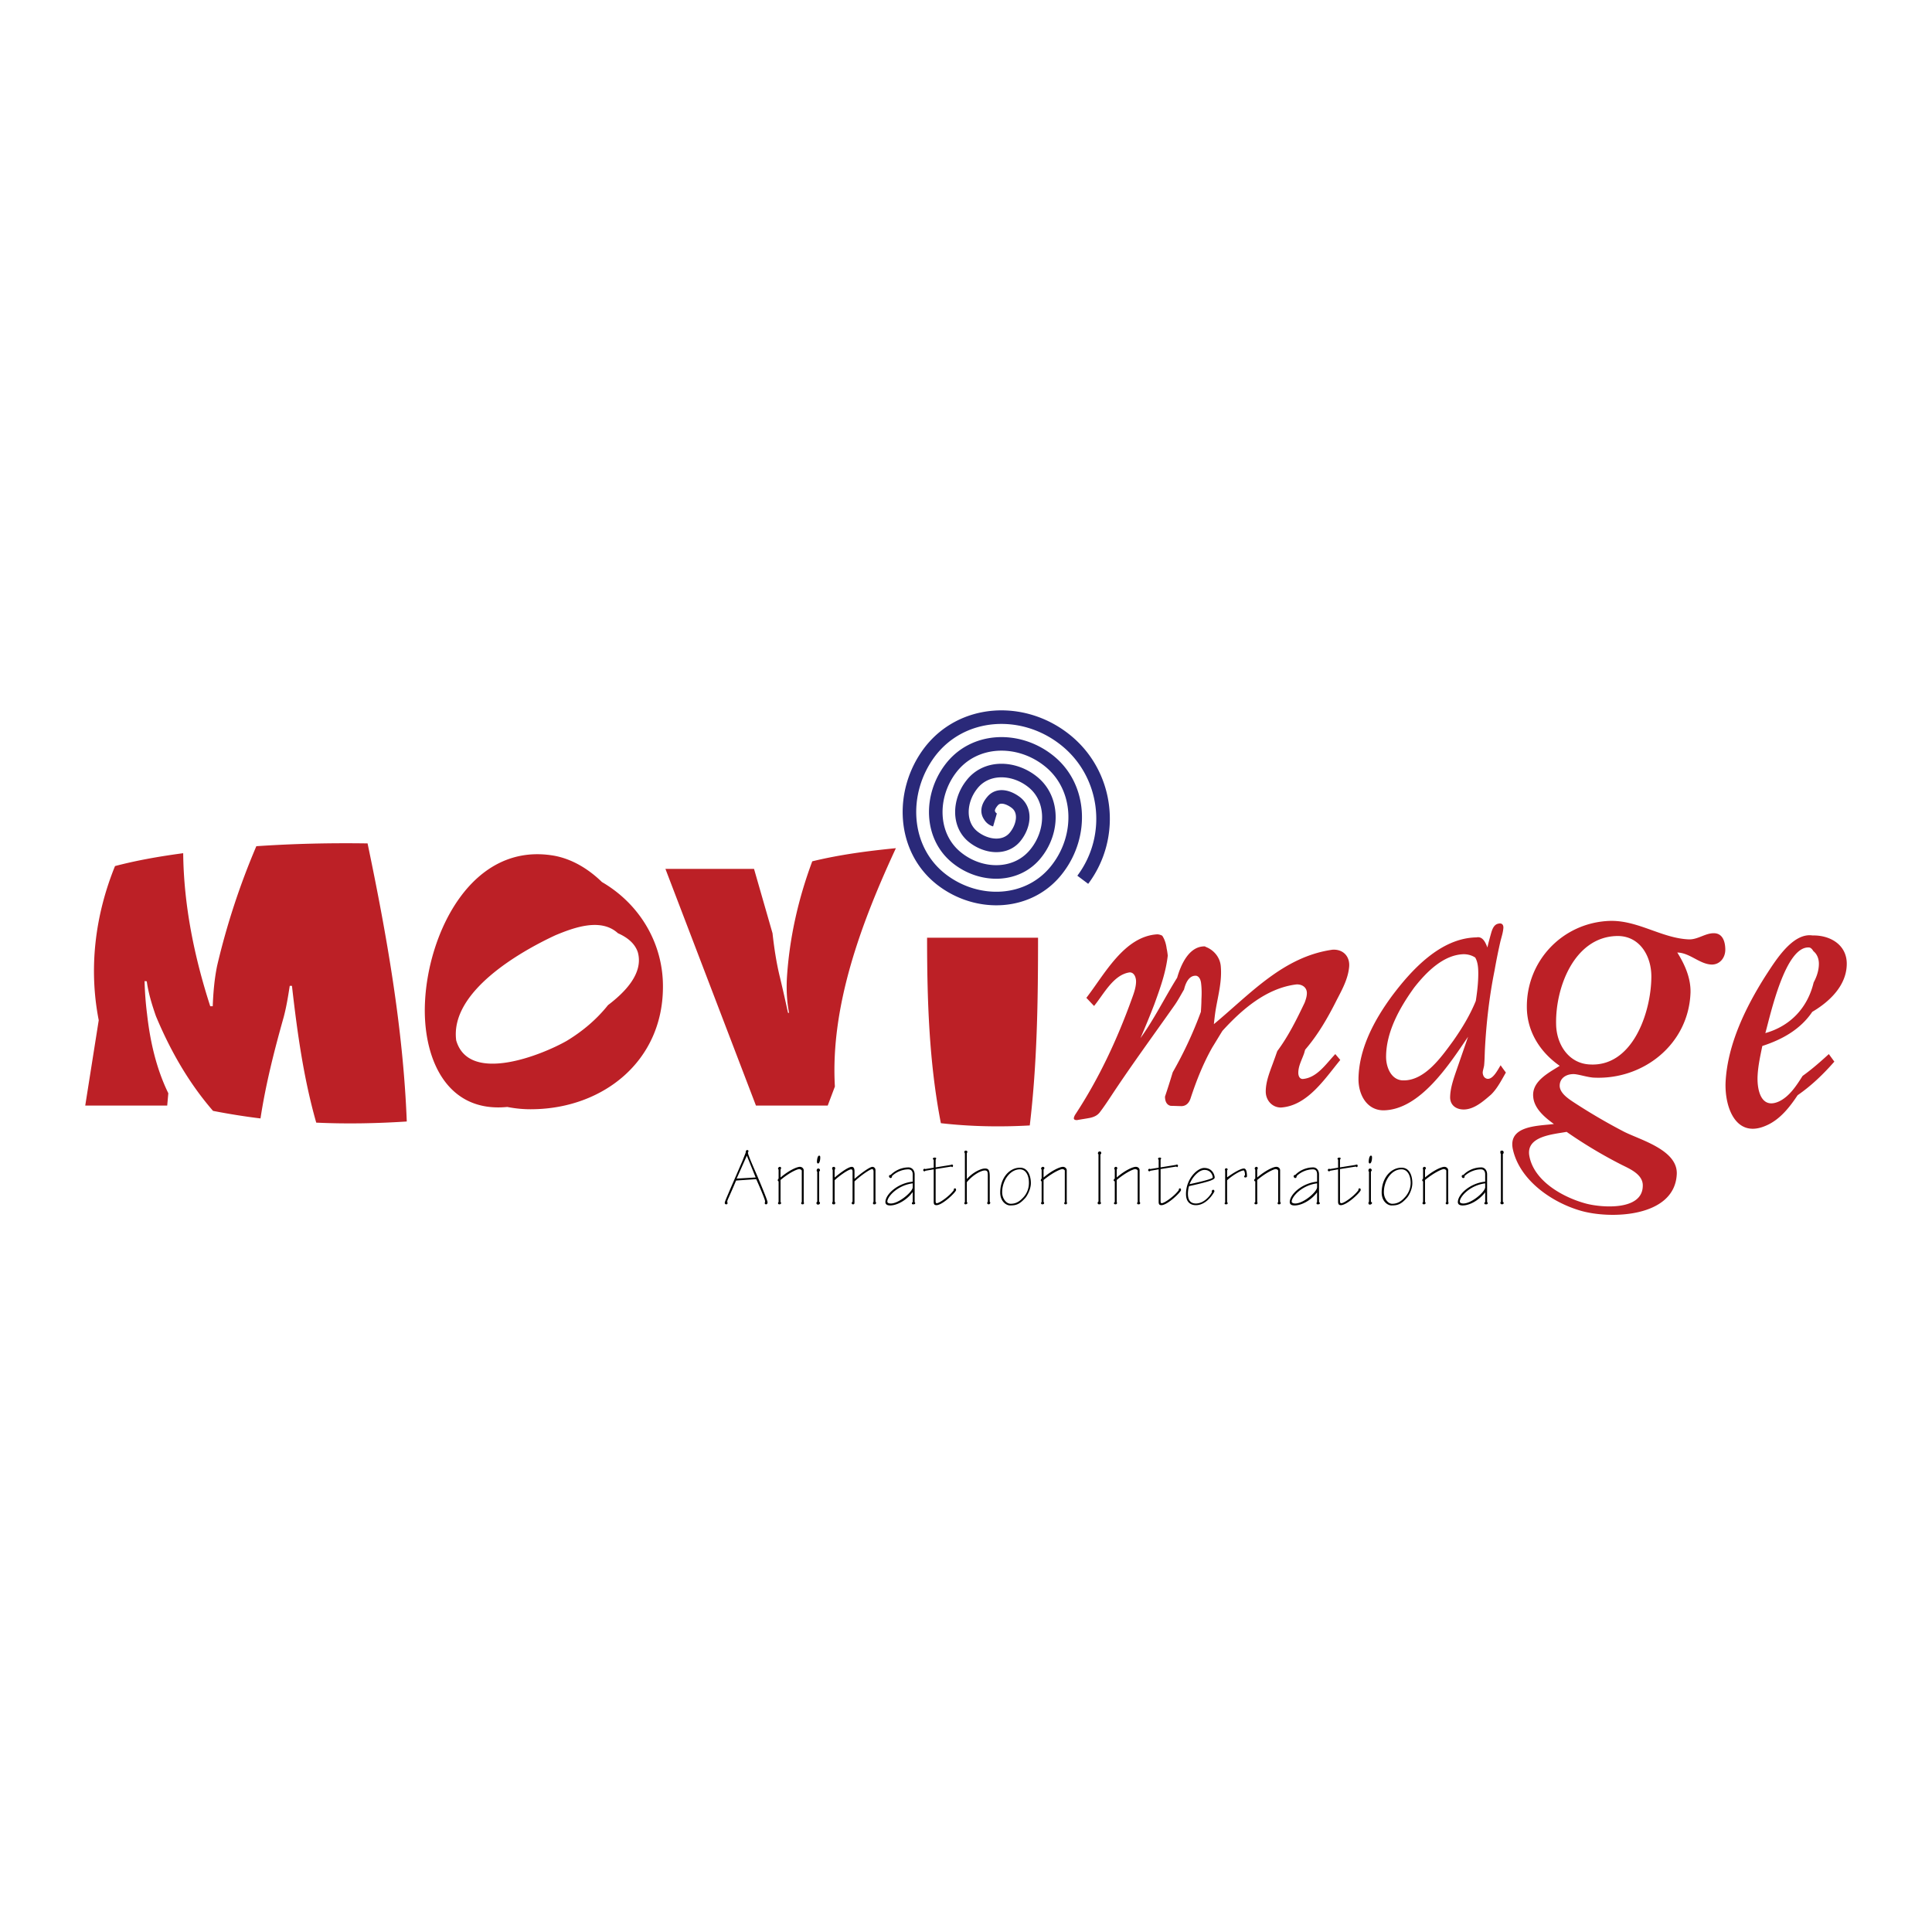 <svg xmlns="http://www.w3.org/2000/svg" width="2500" height="2500" viewBox="0 0 192.756 192.756"><path fill-rule="evenodd" clip-rule="evenodd" fill="#fff" d="M0 0h192.756v192.756H0V0z"/><path d="M55.292 85.375c-8.179-1.423-12.558 7.621-12.888 14.572-.275 5.414 2.01 11.109 8.207 10.494.854.168 1.762.252 2.671.225 6.912-.141 12.806-4.773 12.86-12.115.054-4.438-2.342-8.374-6.087-10.551-1.322-1.285-2.946-2.29-4.763-2.625zm-9.777 18.424c-.633-4.83 6.306-8.821 9.914-10.496 1.817-.754 4.516-1.759 6.223-.195.881.391 1.68.977 1.983 1.898.606 2.178-1.432 4.104-2.974 5.275-1.157 1.451-2.561 2.623-4.13 3.572-2.507 1.424-9.749 4.329-11.016-.054zm104.204 2.484c-.275.418-.77 1.479-1.377 1.34-.275-.084-.385-.307-.412-.586 0-.195.082-.42.109-.586l.027-.113c.057-.529.057-1.088.084-1.646.137-2.623.439-5.275.963-7.871.166-.949.357-1.898.578-2.875.111-.446.275-.921.303-1.396 0-.363-.221-.475-.523-.391-.412.084-.578.53-.688.893-.139.502-.275.977-.385 1.479-.193-.502-.469-1.144-1.102-1.005h-.084c-3.523.112-6.389 3.237-8.371 5.89-1.734 2.373-3.277 5.221-3.305 8.262 0 1.535.826 3.1 2.506 3.1 3.662-.057 6.582-4.635 8.428-7.342l-1.129 3.266c-.305.893-.662 1.871-.662 2.82.027.781.633 1.172 1.35 1.172 1.047 0 1.982-.838 2.727-1.48.633-.613 1.047-1.451 1.486-2.205-.164-.224-.357-.476-.523-.726zm26.41-3.211c.496-1.758 1.982-8.736 4.379-8.541.191.028.33.223.412.363.385.307.551.782.551 1.256 0 .67-.221 1.312-.523 1.871-.606 2.54-2.341 4.354-4.819 5.051zm-28.641-5.918c0 .895-.109 1.814-.248 2.709-.578 1.424-1.377 2.734-2.258 3.99-1.129 1.535-2.781 3.938-4.93 3.938-1.211.027-1.762-1.258-1.762-2.346 0-2.512 1.377-4.941 2.809-6.922 1.184-1.508 2.893-3.266 4.93-3.322.412 0 .826.112 1.156.335.276.475.303 1.089.303 1.618zm8.125 9.184c-1.102.699-2.781 1.535-2.645 3.07.082 1.201 1.184 2.094 2.066 2.736-1.57.195-4.572.141-4.104 2.484.66 3.098 3.855 5.303 6.691 6.141 2.947.893 9.391.727 9.666-3.545.193-2.457-3.553-3.461-5.232-4.299a58.269 58.269 0 0 1-4.93-2.875c-.551-.363-1.459-.922-1.514-1.674-.027-.895.797-1.285 1.568-1.201.578.084 1.158.279 1.764.336 4.955.279 9.555-3.295 9.721-8.514.027-1.424-.578-2.792-1.322-3.964 1.268.028 2.23 1.172 3.443 1.201.824 0 1.348-.698 1.348-1.48 0-.726-.219-1.619-1.102-1.646-.881-.028-1.625.642-2.533.614-2.727-.112-5.121-1.954-7.959-1.842-4.625.195-8.26 3.964-8.205 8.654.029 2.427 1.352 4.464 3.279 5.804zm-.359-4.158c-.082-3.629 1.791-8.653 6.004-8.792 2.312-.084 3.525 1.981 3.498 4.103-.027 3.518-1.873 8.988-6.17 8.709-2.092-.112-3.305-2.011-3.332-4.02zm1.047 10.746a46.411 46.411 0 0 0 5.562 3.322c.854.418 2.094.977 2.037 2.094-.055 2.455-4.047 2.148-5.59 1.758-2.258-.586-5.26-2.205-5.727-4.773-.358-1.981 2.368-2.149 3.718-2.401zm26.162-7.76c-.826.754-1.68 1.508-2.617 2.178-.605.949-1.295 2.037-2.34 2.539-1.818.838-2.23-1.172-2.148-2.596.055-1.004.275-1.98.469-2.93 1.982-.643 3.799-1.648 4.984-3.406 1.707-1.004 3.441-2.623 3.441-4.801 0-1.842-1.57-2.792-3.223-2.819h-.191c-2.01-.307-3.746 2.596-4.682 4.019-1.982 3.127-3.801 6.84-3.994 10.607-.109 2.541 1.047 5.695 4.076 4.328 1.35-.588 2.312-1.814 3.111-3.016 1.377-.949 2.562-2.094 3.664-3.35l-.55-.753zM8.504 110.303h8.179l.11-1.229c-1.211-2.484-1.817-5.191-2.121-7.9a32.515 32.515 0 0 1-.248-3.293l.22.027c.165 1.201.523 2.346.909 3.461 1.432 3.434 3.277 6.672 5.701 9.463 1.569.307 3.139.559 4.736.754.523-3.434 1.377-6.783 2.313-10.104.275-1.033.44-2.066.605-3.127h.22c.523 4.605 1.157 9.211 2.423 13.65 3.002.139 6.031.082 9.033-.113-.358-9.322-2.01-18.645-3.911-27.745-3.717-.056-7.407.027-11.098.279a72.562 72.562 0 0 0-3.91 11.919c-.276 1.34-.386 2.68-.441 4.047h-.248c-1.597-4.94-2.644-10.076-2.699-15.268-2.286.307-4.572.698-6.802 1.284-1.983 4.885-2.644 10.189-1.625 15.38l-1.346 8.515zm100.652-9.938c.963-1.172 1.928-3.127 3.553-3.35.494 0 .66.586.633 1.006-.027.557-.221 1.088-.414 1.617-1.459 4.049-3.277 7.955-5.645 11.557a1.05 1.05 0 0 0-.137.307c-.057.225.164.252.303.252.439-.084.881-.141 1.293-.223.387-.084.717-.225.965-.531.385-.502.742-1.033 1.074-1.535 2.037-3.098 4.213-6.057 6.334-9.072.385-.529.688-1.115 1.018-1.674.139-.586.469-1.424 1.213-1.369.357.084.467.504.494.811.057.502.057 1.033.027 1.535 0 .418-.027.838-.055 1.256a39.774 39.774 0 0 1-2.809 6.029 82.134 82.134 0 0 1-.771 2.428c0 .42.139.838.578.922.359 0 .717.027 1.102.027.469-.027.744-.361.883-.809.578-1.758 1.266-3.488 2.174-5.08.332-.531.662-1.09.992-1.619 1.955-2.15 4.406-4.271 7.381-4.633.551-.029 1.045.277 1.045.865 0 .334-.109.641-.219.949-.799 1.674-1.625 3.348-2.727 4.828-.111.279-.193.559-.303.838-.359 1.031-.854 2.094-.854 3.209 0 .865.633 1.592 1.514 1.592 2.645-.168 4.379-2.875 5.922-4.746a128.7 128.7 0 0 1-.496-.586c-.91.949-1.818 2.373-3.25 2.484-.33 0-.441-.334-.441-.613 0-.67.332-1.256.551-1.871.057-.139.084-.307.139-.447 1.295-1.506 2.285-3.236 3.166-4.996.523-1.004 1.102-2.064 1.213-3.237.109-1.061-.607-1.814-1.68-1.731-4.902.698-8.18 4.41-11.814 7.425.055-.502.109-1.006.193-1.508.246-1.424.633-2.818.494-4.299-.082-.865-.688-1.59-1.486-1.897-.055-.028-.082-.056-.137-.056-1.57 0-2.369 1.871-2.727 3.127-1.24 1.98-2.287 4.131-3.662 6.029a86.561 86.561 0 0 0 1.375-3.35c.578-1.592 1.158-3.184 1.35-4.886-.027-.223-.055-.475-.109-.698-.055-.447-.193-.921-.441-1.284a1.114 1.114 0 0 0-.494-.14c-3.305.195-5.262 3.992-7.078 6.337.247.252.495.531.77.81zM81.039 85.934c-1.404 3.768-2.286 7.676-2.533 11.695-.055 1.145 0 2.318.22 3.434l-.11-.027a164.742 164.742 0 0 0-.798-3.518c-.358-1.451-.579-2.93-.744-4.41l-1.845-6.42h-8.84l9.032 23.615h7.16l.716-1.898c-.468-8.15 2.726-16.525 6.086-23.782-2.809.278-5.59.641-8.344 1.311zm12.833 26.127c2.947.336 5.921.391 8.868.225.742-6.225.826-12.506.826-18.731H92.495c0 6.168.193 12.449 1.377 18.506z" fill-rule="evenodd" clip-rule="evenodd" fill="#bc2026"/><path d="M75.449 117.643c.634 1.424.882 2.094.882 2.205 0 .084-.028.141-.028.197 0 .082.055.111.138.111s.138-.084.138-.195c0-.168-.413-1.174-.937-2.43-.22-.529-1.019-2.289-1.019-2.512 0-.084.055-.111.055-.168 0-.084-.083-.111-.138-.111-.055 0-.137.057-.137.223 0 .057-.138.363-.331.865l-1.294 2.988c-.275.67-.468 1.061-.468 1.199 0 .084.055.141.138.141.083 0 .138-.029.138-.111 0-.057-.027-.113-.027-.168 0-.141.166-.391.881-2.094l2.009-.14zm-1.955-.055l1.019-2.289.881 2.178-1.9.111zM77.873 117.727c.936-.781 1.68-1.088 1.872-1.088.083 0 .248.084.248.168v3.125c-.055.029-.055.057-.055.113 0 .082.055.111.138.111.083 0 .138-.029.138-.141 0-.027-.028-.084-.028-.111v-3.154c0-.139-.138-.334-.385-.334-.248 0-.992.279-1.928 1.061v-.781c.027-.057.055-.084.055-.141 0-.055 0-.139-.138-.139-.055 0-.165.084-.165.166 0 .029.027.084.055.113v.893c-.055.055-.083.111-.083.168 0 .055.027.082.083.111v2.064c-.055.029-.055.084-.055.113 0 .082.055.111.138.111s.166-.029.166-.141c0-.027 0-.055-.055-.084v-2.203h-.001zM81.728 115.299c-.166 0-.221.447-.221.613 0 .113.055.168.11.168.138 0 .22-.307.22-.586.001-.14-.026-.195-.109-.195zm.083 1.451c0-.084-.083-.168-.138-.168-.166 0-.193.113-.193.225 0 .027.027.084.055.084v2.986c0 .027-.082.084-.082.139a.16.16 0 0 0 .165.168c.083 0 .193-.057.193-.168 0-.055-.055-.111-.083-.111v-3.014c.027-.03.083-.084.083-.141zM83.27 117.756c.33-.336 1.35-1.09 1.652-1.09.083 0 .138.057.138.225v2.986c-.028.027-.083.111-.083.139 0 .111.055.141.138.141.11 0 .138-.057.138-.195v-2.094c.688-.643 1.57-1.229 1.763-1.229.083 0 .138.111.138.252v3.014a.207.207 0 0 0-.055.111c0 .141.055.141.138.141s.166-.029.166-.141c0-.055 0-.084-.056-.111v-3.154c0-.223-.165-.334-.303-.334-.275 0-1.184.67-1.79 1.199v-.754c0-.279-.082-.445-.275-.445-.413 0-1.432.836-1.707 1.061v-.754c.027-.057.055-.084.055-.141 0-.111-.055-.166-.11-.166-.138 0-.193.055-.193.166 0 .057.027.113.055.141v3.154c0 .027-.055.084-.055.139 0 .111.055.141.165.141.11 0 .138-.029.138-.141 0-.027 0-.084-.055-.139v-2.122h-.002zM91.063 117.895c-1.487.141-2.726 1.256-2.726 2.037 0 .252.22.336.468.336.743 0 1.707-.586 2.23-1.312h.027v.977c-.055.029-.083.057-.083.113 0 .082.028.111.138.111s.193-.029.193-.111c0-.057-.027-.084-.055-.113v-2.764c0-.445-.303-.697-.606-.697-.743 0-1.376.336-1.79.754-.055-.027-.166.057-.166.111 0 .111.083.195.166.195.137 0 .137-.168.137-.195.358-.363.992-.67 1.625-.67.248 0 .44.141.44.502v.726h.002zm0 .558c0 .447-1.377 1.619-2.175 1.619-.22 0-.358-.057-.358-.195 0-.475.991-1.619 2.533-1.814v.39zM93.156 116.5l-.854.139c0-.027-.027-.027-.055-.027-.083 0-.138.055-.138.139 0 .057.055.111.138.111.027 0 .055-.027.082-.055l.827-.141v3.211c0 .223.027.363.275.363.606 0 1.956-1.312 1.956-1.508 0-.111-.027-.168-.11-.168s-.138.057-.11.168c-.413.586-1.432 1.312-1.708 1.312-.083 0-.11-.084-.11-.197v-3.209l1.569-.252c.027.029.055.057.083.057.055 0 .082-.084.082-.168 0-.027-.027-.084-.11-.084-.027 0-.055 0-.082.029l-1.542.25v-.781a.215.215 0 0 0 .055-.111c0-.057-.055-.084-.138-.084-.083 0-.193.027-.193.111s.055.084.083.084v.811zM98.553 119.904c-.055.027-.055.111-.055.141 0 .082.084.111.166.111.055 0 .137-.084.137-.168 0-.027-.027-.057-.055-.084v-2.484c0-.613-.082-.838-.469-.838-.412 0-1.238.391-1.817 1.061v-2.596a.211.211 0 0 0 .056-.139c0-.057-.083-.111-.138-.111-.083 0-.165.027-.165.139 0 .057.027.084.055.141v4.855c-.028.029-.055.057-.055.113 0 .082.055.111.11.111.11 0 .193-.057.193-.141 0-.055-.028-.055-.056-.084v-1.98c.633-.783 1.459-1.174 1.79-1.174.275 0 .303.141.303.531v2.596zM101.775 116.5c-1.074 0-1.982 1.031-1.982 2.482 0 .865.578 1.285.992 1.285.633 0 .963-.141 1.514-.754.166-.195.551-.838.551-1.479 0-.587-.221-1.534-1.075-1.534zm-.027.166c.66 0 .908.697.908 1.34 0 .559-.191 1.061-.551 1.451-.357.391-.715.643-1.266.643-.469 0-.854-.559-.854-1.145.001-1.228.827-2.289 1.763-2.289zM104.117 117.727c.963-.781 1.707-1.088 1.871-1.088.111 0 .248.084.248.168v3.125c-.027.029-.055.057-.055.113 0 .082.055.111.139.111.082 0 .137-.029.137-.141 0-.027-.027-.084-.027-.111v-3.154c0-.139-.139-.334-.385-.334-.248 0-.992.279-1.928 1.061v-.781c.027-.057.082-.084.082-.141 0-.055-.027-.139-.166-.139-.055 0-.164.084-.164.166 0 .029.027.084.055.113v.893c-.055.055-.082.111-.082.168 0 .055.027.082.082.111v2.064c-.055.029-.055.084-.055.113 0 .082.055.111.137.111.084 0 .166-.029.166-.141 0-.027 0-.055-.055-.084v-2.203zM109.789 115.188c.055-.057.082-.084.082-.141 0-.111-.055-.166-.137-.166-.111 0-.193.055-.193.195 0 .027 0 .055.055.082v4.719a.152.152 0 0 0-.082.139c0 .111.055.141.166.141.082 0 .164-.057.164-.111a.214.214 0 0 0-.055-.141v-4.717zM111.414 117.727c.936-.781 1.68-1.088 1.846-1.088.109 0 .246.084.246.168v3.125c-.027.029-.055.057-.055.113 0 .082.055.111.139.111.109 0 .164-.029.164-.141a.207.207 0 0 0-.055-.111v-3.154c0-.139-.109-.334-.385-.334-.248 0-.992.279-1.9 1.061v-.781c.027-.057.055-.084.055-.141 0-.055-.027-.139-.137-.139-.084 0-.166.084-.166.166 0 .029.027.084.055.113v.893c-.082.055-.109.111-.109.168 0 .055.027.082.109.111v2.064c-.055.029-.082.084-.082.113 0 .082.082.111.137.111.111 0 .166-.029.166-.141 0-.027 0-.055-.027-.084v-2.203h-.001zM115.6 116.5l-.854.139c0-.027-.027-.027-.055-.027-.084 0-.139.055-.139.139 0 .057.055.111.139.111.027 0 .055-.027.082-.055l.826-.141v3.211c0 .223.027.363.275.363.605 0 1.955-1.312 1.955-1.508 0-.111-.027-.168-.109-.168-.084 0-.111.057-.111.168-.412.586-1.432 1.312-1.707 1.312-.082 0-.109-.084-.109-.197v-3.209l1.568-.252c.027.029.057.057.084.057.055 0 .082-.084.082-.168 0-.027-.027-.084-.109-.084-.029 0-.057 0-.084.029l-1.541.25v-.781a.215.215 0 0 0 .055-.111c0-.057-.055-.084-.139-.084-.082 0-.164.027-.164.111s.027.084.055.084v.811zM120.143 116.527c-.688 0-1.816 1.088-1.816 2.596 0 .838.469 1.117.99 1.117 1.131 0 1.846-1.34 1.846-1.369 0-.055-.027-.166-.109-.166a.153.153 0 0 0-.139.223c-.082.223-.715 1.145-1.598 1.145-.467 0-.797-.252-.797-.977 0-.279.055-.586.109-.754l.248-.057c1.982-.447 2.312-.613 2.312-.809 0-.167-.164-.949-1.046-.949zm.029.196c.66 0 .826.586.826.754 0 .084-.496.279-2.314.67.248-.67.908-1.424 1.488-1.424zM122.236 119.988c-.027 0-.055.027-.055.057 0 .082.055.111.109.111.166 0 .193-.029.193-.141 0-.027-.027-.055-.055-.055v-2.205c.578-.531 1.377-.979 1.652-.979.082 0 .137.279.137.475a.155.155 0 0 0-.082.141c0 .027.027.084.109.084.111 0 .166-.057.166-.113 0-.529-.111-.781-.303-.781-.33 0-1.074.447-1.652.865h-.027v-.697c.055-.027.055-.055.055-.084 0-.055-.082-.111-.139-.111-.055 0-.137.057-.137.141l.027.082v3.21h.002zM125.432 117.727c.936-.781 1.68-1.088 1.844-1.088.111 0 .248.084.248.168v3.125c-.027.029-.055.057-.055.113 0 .082.055.111.137.111.111 0 .166-.029.166-.141a.207.207 0 0 0-.055-.111v-3.154c0-.139-.111-.334-.387-.334-.248 0-.963.279-1.898 1.061v-.781c.027-.057.055-.084.055-.141 0-.055-.027-.139-.139-.139-.082 0-.164.084-.164.166 0 .029.027.084.055.113v.893c-.082.055-.111.111-.111.168 0 .055.029.082.111.111v2.064c-.055.029-.082.084-.082.113 0 .082.082.111.137.111.109 0 .166-.029.166-.141 0-.027 0-.055-.027-.084v-2.203h-.001zM131.406 117.895c-1.486.141-2.727 1.256-2.727 2.037 0 .252.221.336.469.336.771 0 1.734-.586 2.258-1.312v.977c-.027.029-.055.057-.055.113 0 .082.027.111.137.111.111 0 .193-.029.193-.111 0-.057-.027-.084-.082-.113v-2.764c0-.445-.275-.697-.578-.697-.744 0-1.404.336-1.791.754-.055-.027-.164.057-.164.111 0 .111.082.195.164.195.139 0 .139-.168.139-.195.357-.363.963-.67 1.625-.67.248 0 .412.141.412.502v.726zm0 .558c0 .447-1.35 1.619-2.176 1.619-.191 0-.357-.057-.357-.195 0-.475.992-1.619 2.533-1.814v.39zM133.5 116.5l-.826.139c-.027-.027-.027-.027-.055-.027-.111 0-.139.055-.139.139 0 .057.027.111.139.111.027 0 .055-.027.082-.055l.799-.141v3.211c0 .223.055.363.275.363.633 0 1.982-1.312 1.982-1.508 0-.111-.027-.168-.111-.168-.082 0-.137.057-.109.168-.412.586-1.432 1.312-1.707 1.312-.109 0-.139-.084-.139-.197v-3.209l1.598-.252c0 .029.027.057.082.057.057 0 .084-.084.084-.168 0-.027-.027-.084-.111-.084-.027 0-.055 0-.082.029l-1.57.25v-.781c.057-.027.057-.084.057-.111.027-.057-.057-.084-.111-.084-.082 0-.191.027-.191.111s.055.084.055.084v.811h-.002zM136.775 115.299c-.164 0-.219.447-.219.613 0 .113.055.168.109.168.139 0 .221-.307.221-.586.001-.14-.027-.195-.111-.195zm.084 1.451c0-.084-.084-.168-.139-.168-.164 0-.191.113-.191.225 0 .027.027.084.055.084v2.986c0 .027-.055.084-.055.139 0 .111.055.168.137.168s.221-.057.221-.168c0-.055-.082-.111-.111-.111v-3.014c.029-.03.083-.084.083-.141zM139.834 116.5c-1.074 0-1.984 1.031-1.984 2.482 0 .865.578 1.285.992 1.285.633 0 .965-.141 1.516-.754.191-.195.551-.838.551-1.479-.001-.587-.194-1.534-1.075-1.534zm0 .166c.633 0 .908.697.908 1.34 0 .559-.221 1.061-.578 1.451s-.717.643-1.268.643c-.439 0-.826-.559-.826-1.145 0-1.229.799-2.289 1.736-2.289h.028zM142.174 117.727c.965-.781 1.707-1.088 1.873-1.088.109 0 .248.084.248.168v3.125c-.027.029-.055.057-.055.113 0 .082.055.111.137.111s.137-.029.137-.141c0-.027 0-.084-.027-.111v-3.154c0-.139-.137-.334-.385-.334s-.992.279-1.928 1.061v-.781c.055-.057.082-.084.082-.141 0-.055-.027-.139-.164-.139-.055 0-.139.084-.139.166 0 .029.027.084.027.113v.893c-.055.055-.082.111-.082.168 0 .055.027.082.082.111v2.064c-.055.029-.055.084-.055.113 0 .082.055.111.139.111.082 0 .164-.029.164-.141 0-.027 0-.055-.055-.084v-2.203h.001zM148.178 117.895c-1.488.141-2.727 1.256-2.727 2.037 0 .252.221.336.469.336.77 0 1.707-.586 2.258-1.312v.977c-.055.029-.084.057-.084.113 0 .082.057.111.166.111s.166-.029.166-.111c0-.057 0-.084-.057-.113v-2.764c0-.445-.275-.697-.578-.697-.742 0-1.404.336-1.789.754-.082-.027-.166.057-.166.111 0 .111.057.195.166.195.137 0 .137-.168.109-.195.387-.363.992-.67 1.652-.67.221 0 .414.141.414.502v.726h.001zm0 .558c0 .447-1.35 1.619-2.176 1.619-.193 0-.357-.057-.357-.195 0-.475.99-1.619 2.533-1.814v.39zM149.746 119.904c-.027.027-.055.057-.055.084 0 .139.111.168.166.168.082 0 .164-.057.164-.111 0-.057 0-.084-.082-.141v-4.773c.055-.027.082-.084.082-.168 0-.082-.082-.166-.137-.166-.193 0-.193.027-.193.195 0 .055.027.111.055.139v4.773z" fill-rule="evenodd" clip-rule="evenodd"/><path d="M99.27 81.803a.874.874 0 0 1-.523-.419c-.33-.475-.109-1.005.275-1.452.605-.726 1.625-.418 2.369.167.99.81.742 2.289-.055 3.322-.992 1.312-2.893 1.117-4.215.083-1.569-1.228-1.432-3.601-.192-5.191 1.432-1.898 4.186-1.814 6.059-.335 2.146 1.675 2.119 4.885.439 7.062-1.873 2.484-5.453 2.512-7.903.586-2.726-2.122-2.782-6.169-.688-8.933 2.312-3.07 6.719-3.21 9.748-.837 3.305 2.568 3.498 7.453.938 10.802-2.754 3.657-7.986 3.88-11.594 1.089-3.883-3.015-4.158-8.737-1.185-12.701 3.195-4.215 9.253-4.578 13.439-1.312 4.324 3.35 5.15 9.63 1.846 14.041" fill="none" stroke="#2a2979" stroke-width="1.353" stroke-miterlimit="2.613"/></svg>